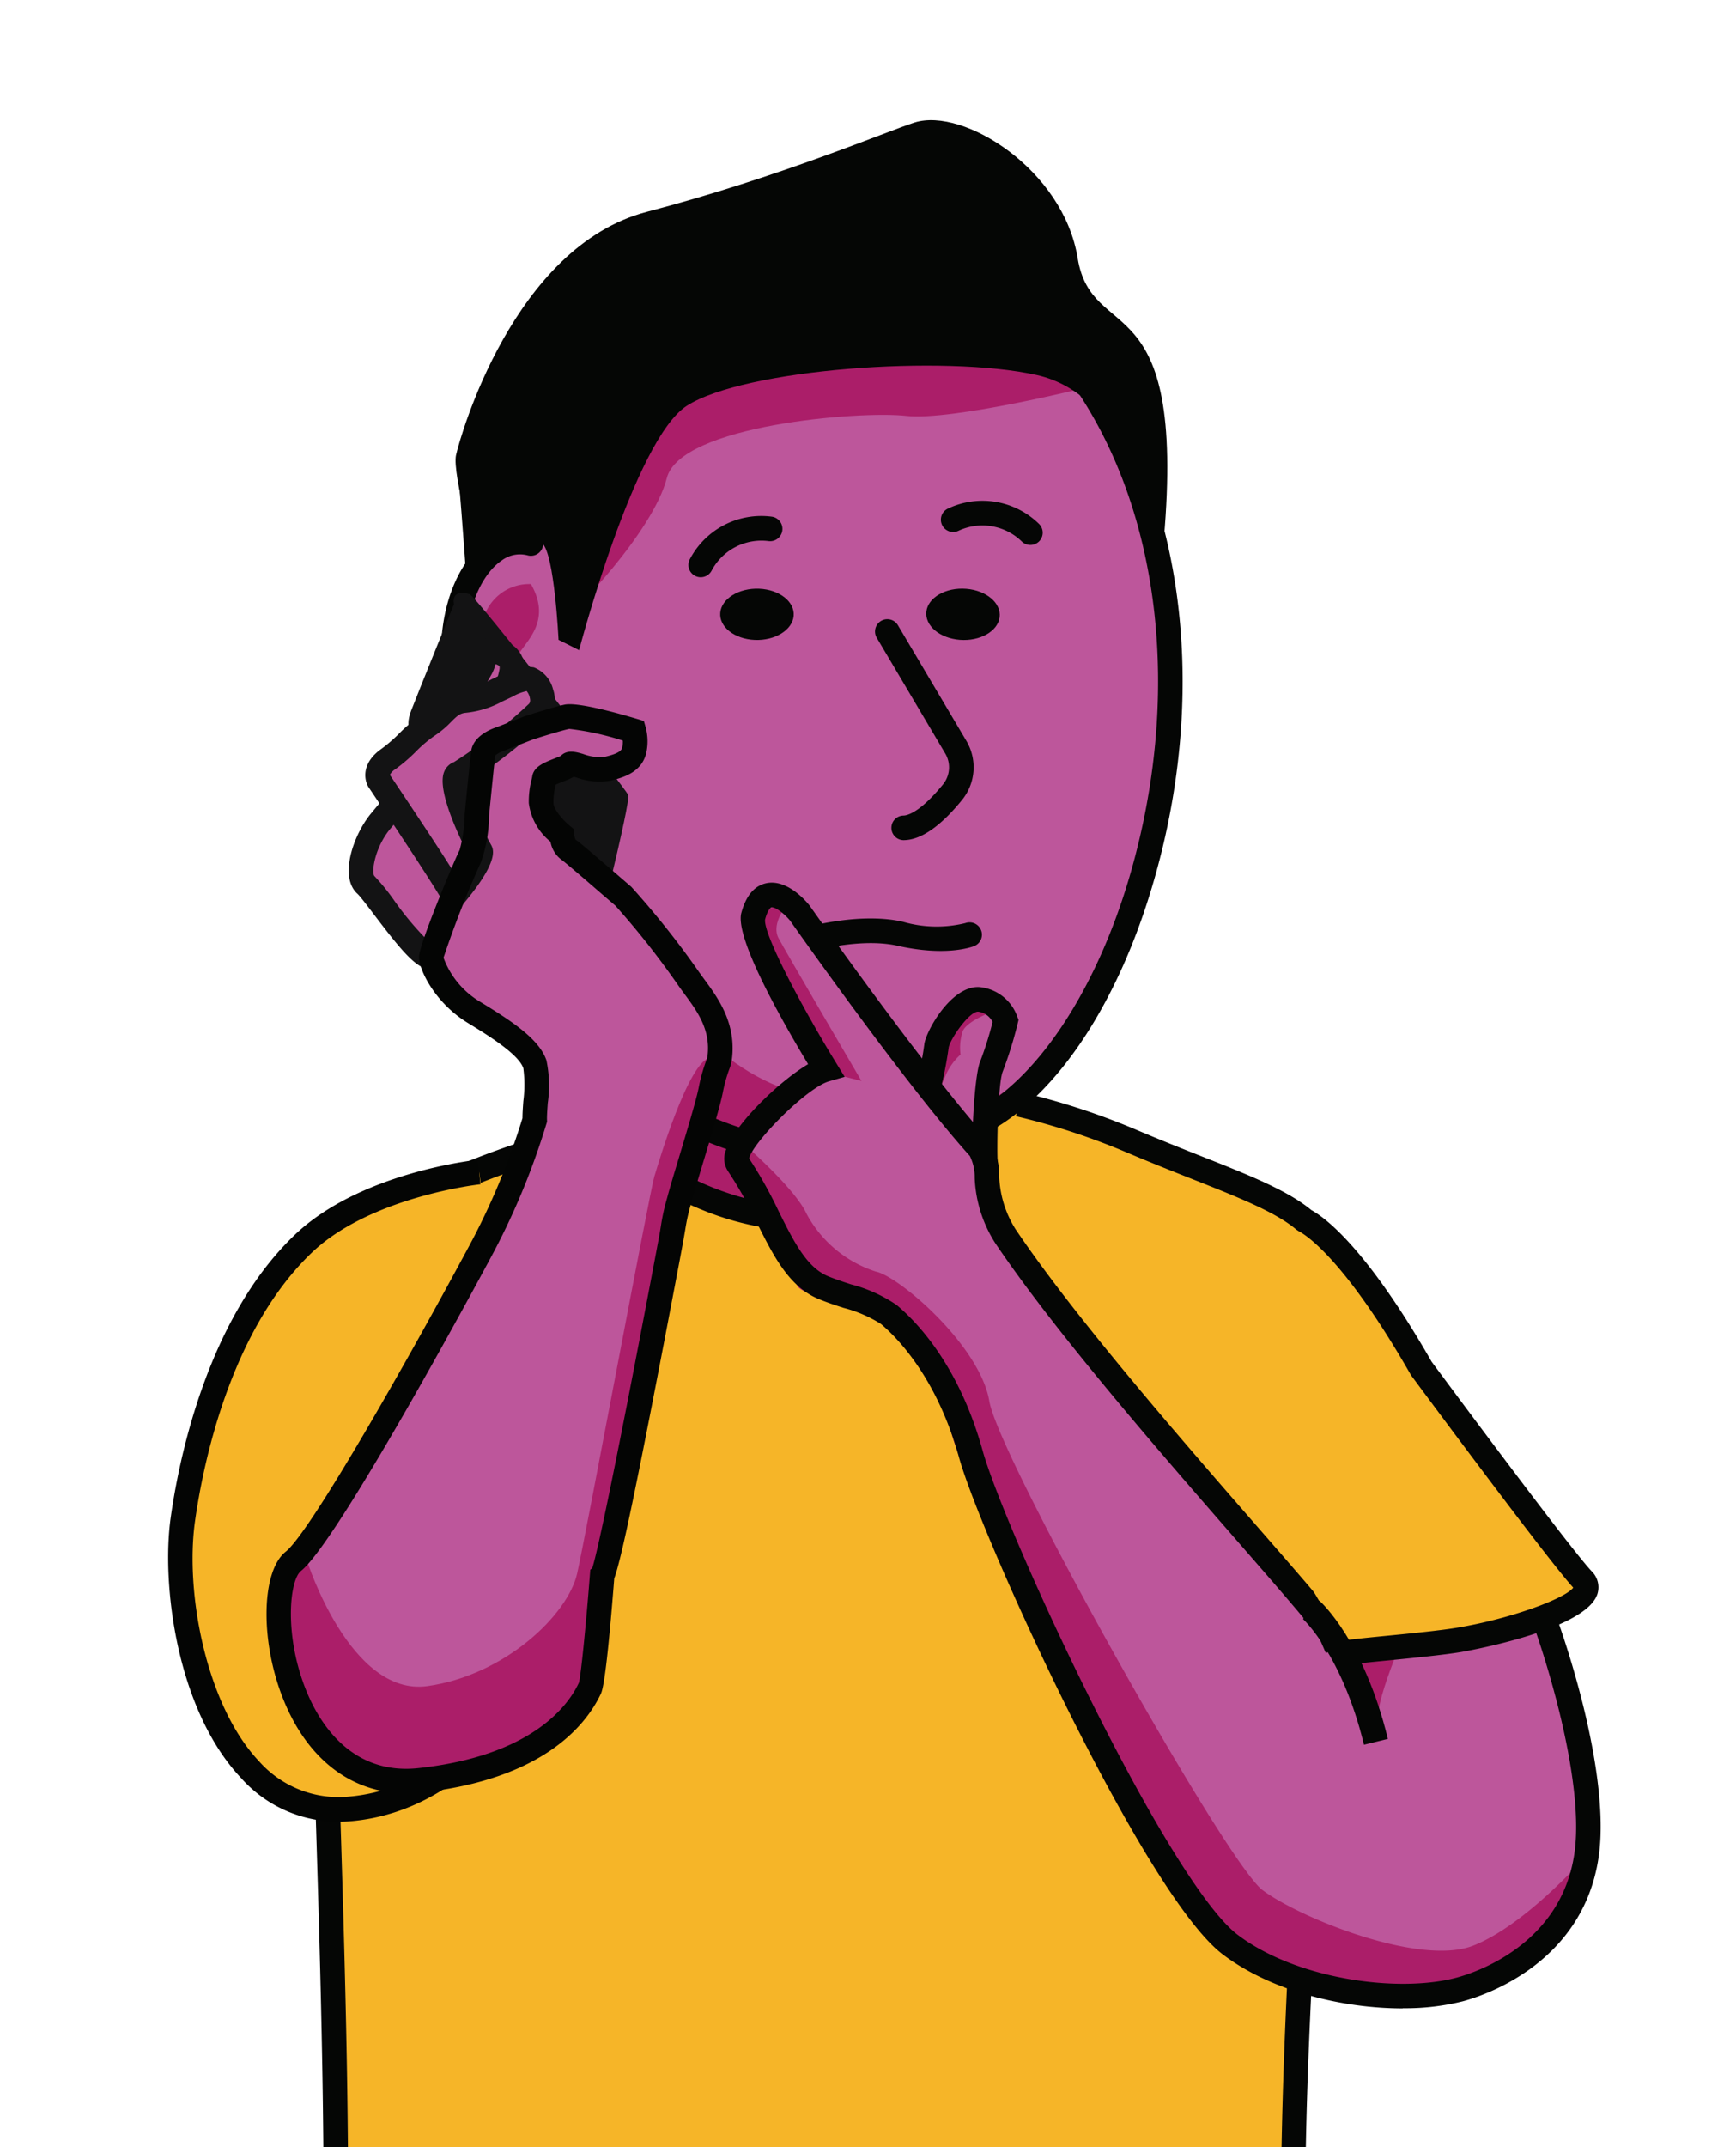 <svg id="Group_1811" data-name="Group 1811" xmlns="http://www.w3.org/2000/svg" xmlns:xlink="http://www.w3.org/1999/xlink" width="127.523" height="157.618" viewBox="0 0 127.523 157.618">
  <defs>
    <clipPath id="clip-path">
      <rect id="Rectangle_1078" data-name="Rectangle 1078" width="127.523" height="157.618" fill="none"/>
    </clipPath>
  </defs>
  <g id="Group_1810" data-name="Group 1810" clip-path="url(#clip-path)">
    <path id="Path_5776" data-name="Path 5776" d="M123.933,16.676s1.657,19.668,1.054,21.4,2.412,6.33,2.412,6.33-.6-17.785-.3-19.517-.225-7.161-3.164-8.215" transform="translate(-90.288 17.788)" fill="#050605"/>
    <path id="Path_5777" data-name="Path 5777" d="M118.069,152.714c-2.72,1.814,25.1-4.919,39.64.035s33.591,2.073,40.161,1.552c-10.428-9.068-5.332-55.66-5.408-66.5,1.945-8.145,10.862-11.66,14.5-12.807.988-.312,1.13-.428.769-1.4-.678-1.8-2.341-5.51-3.648-8.178C197,50.97,192.734,48.432,192.11,48.122c-2.263-1.934-6.876-3.34-12.668-5.8a48.573,48.573,0,0,0-25.093-3.73s-26.3,3.947-32.88,12.013c-5.063,6.214,3.629,80.348-3.4,102.112" transform="translate(-96.741 40.789)" fill="#f6b528"/>
    <path id="Path_5778" data-name="Path 5778" d="M131.008,33.423l-1.089,8.7a11.81,11.81,0,0,0,1.383,7.2c1.558,2.813,17.992,10,23.4-2.976" transform="translate(-84.003 35.651)" fill="#ab1e69"/>
    <path id="Path_5779" data-name="Path 5779" d="M143.874,54.82a21.387,21.387,0,0,1-7.849-1.6c-1.972-.794-4.33-2.1-5.047-3.4a12.625,12.625,0,0,1-1.488-7.75l1.087-8.7,1.8.223-1.091,8.7a10.845,10.845,0,0,0,1.277,6.648c.651,1.178,6.3,4.377,12.125,4.044a10.453,10.453,0,0,0,9.655-6.929l1.666.694a12.285,12.285,0,0,1-11.224,8.039c-.3.017-.6.025-.907.025" transform="translate(-84.469 35.594)" fill="#050605"/>
    <path id="Path_5780" data-name="Path 5780" d="M168.864,19.4C160.73,7.072,144.195,5.162,132,13.559c-9.6,9.949-6.287,37.6-5.751,38.241a23.756,23.756,0,0,0,2.162,9.963,24.159,24.159,0,0,0,31.919,11.9c11.976-5.415,20.875-35.552,8.531-54.261" transform="translate(-88.863 8.999)" fill="#bd569b"/>
    <path id="Path_5781" data-name="Path 5781" d="M166.2,16.139s-10.04,2.513-13.439,2.131-16.6.678-17.581,4.573-7.111,10.3-7.349,9.947.122-9.271,1.4-12.034.343-9.719,11.077-9.238S166.2,16.139,166.2,16.139" transform="translate(-86.201 12.261)" fill="#ab1e69"/>
    <path id="Path_5782" data-name="Path 5782" d="M145.966,23.005c-.128,1.033-1.436,1.777-2.922,1.662s-2.585-1.048-2.457-2.083,1.436-1.777,2.922-1.662,2.585,1.05,2.457,2.083" transform="translate(-72.536 22.304)" fill="#050605"/>
    <path id="Path_5783" data-name="Path 5783" d="M138.649,22.909c-.091,1.037-1.372,1.827-2.862,1.763s-2.62-.957-2.53-1.994,1.374-1.827,2.862-1.763,2.62.957,2.53,1.994" transform="translate(-80.348 22.305)" fill="#050605"/>
    <path id="Path_5784" data-name="Path 5784" d="M140.873,38.219a.9.9,0,0,1-.019-1.806c.246-.006,1.184-.186,2.9-2.29a1.99,1.99,0,0,0,.165-2.261l-5.034-8.5a.9.9,0,1,1,1.554-.922l5.034,8.5a3.8,3.8,0,0,1-.318,4.321c-1.573,1.936-3.007,2.93-4.257,2.957Z" transform="translate(-74.48 23.46)" fill="#050605"/>
    <path id="Path_5785" data-name="Path 5785" d="M133.025,22.833a.919.919,0,0,1-.411-.1.9.9,0,0,1-.393-1.211,5.925,5.925,0,0,1,6.039-3.133.9.9,0,1,1-.271,1.788,4.146,4.146,0,0,0-4.16,2.168.906.906,0,0,1-.8.488" transform="translate(-81.553 19.544)" fill="#050605"/>
    <path id="Path_5786" data-name="Path 5786" d="M147.666,21.028a.9.9,0,0,1-.645-.271,4.147,4.147,0,0,0-4.629-.771.9.9,0,0,1-.789-1.624,5.925,5.925,0,0,1,6.708,1.13.9.9,0,0,1-.645,1.536" transform="translate(-71.98 18.979)" fill="#050605"/>
    <path id="Path_5787" data-name="Path 5787" d="M126.972,26.667s8.7,22.353,20.5,25.169,15.206-.3,15.206-.3-8.238,6.987-15.372,4.567-14.264-4.367-19.1-13.791-1.626-9.256-1.626-9.256l-1.114-5.489Z" transform="translate(-88.654 28.445)" fill="#ab1e69"/>
    <path id="Path_5788" data-name="Path 5788" d="M151.009,77.484a25.047,25.047,0,0,1-22.8-14.576,24.536,24.536,0,0,1-2.242-10.261c-.756-2.515-2-13.249-.719-22.838,1.124-8.388,3.887-14.152,8.213-17.13a26.424,26.424,0,0,1,20.094-4.514,26,26,0,0,1,16.682,11.509c6.371,9.657,7.868,23.4,4,36.763-2.7,9.349-7.531,16.384-12.918,18.819a24.966,24.966,0,0,1-10.31,2.228M127.65,52.094l.124.147,0,.331a22.777,22.777,0,0,0,2.079,9.587,23.282,23.282,0,0,0,30.725,11.451c4.838-2.186,9.407-8.959,11.929-17.672,3.718-12.863,2.306-26.046-3.778-35.269a24.2,24.2,0,0,0-15.518-10.73,24.634,24.634,0,0,0-18.726,4.228c-11.189,7.706-7.506,35.641-6.832,37.927" transform="translate(-89.479 8.228)" fill="#050605"/>
    <path id="Path_5789" data-name="Path 5789" d="M129.475,19.362c-2.629-.715-5.144,2.209-5.617,6.537s.789,8.254,3.418,8.971c0,0,1.44.333,2.517-2.866" transform="translate(-90.473 20.538)" fill="#bd569b"/>
    <path id="Path_5790" data-name="Path 5790" d="M127.856,36.248a1.477,1.477,0,0,1-.318-.031c-2.986-.814-4.664-4.9-4.111-9.951.324-2.976,1.579-5.474,3.354-6.683a4.029,4.029,0,0,1,3.4-.626A.9.9,0,1,1,129.7,20.7a2.226,2.226,0,0,0-1.905.376c-1.325.9-2.311,2.964-2.575,5.386-.434,3.958.711,7.357,2.67,7.977.25-.041.918-.5,1.511-2.259a.9.9,0,1,1,1.711.577c-1.05,3.119-2.585,3.491-3.259,3.491" transform="translate(-90.94 20.071)" fill="#050605"/>
    <path id="Path_5791" data-name="Path 5791" d="M128.459,20.748a3.5,3.5,0,0,0-3.584,2.978c-.488,3.1.143,7.425,1.5,6.537s.587-3.16,1.1-4.214,2.577-2.5.986-5.3" transform="translate(-89.458 22.131)" fill="#ab1e69"/>
    <path id="Path_5792" data-name="Path 5792" d="M131.413,42.42s-.3-6.33-1.2-7.084-4.824,1.207-4.824,1.207-1.808-6.33-1.507-7.686,4.22-15.3,14.016-17.86,17.732-5.952,19.668-6.557c3.617-1.13,10.926,3.468,11.978,9.949s7.99,1.657,6.332,20.648c-1.054-1.207-2.561-10.55-9.343-12.059s-21.476-.451-25.7,2.261c-3.854,2.48-7.911,17.936-7.911,17.936Z" transform="translate(-90.383 4.553)" fill="#050605"/>
    <path id="Path_5793" data-name="Path 5793" d="M136.362,35.35a.9.9,0,0,1-.285-1.761c.19-.062,4.677-1.527,8.244-.721a8.83,8.83,0,0,0,4.58.1.91.91,0,0,1,1.163.519.9.9,0,0,1-.5,1.164c-.2.081-2.106.777-5.638-.021-3.075-.69-7.237.661-7.279.676a.911.911,0,0,1-.283.045" transform="translate(-77.996 34.801)" fill="#050605"/>
    <path id="Path_5794" data-name="Path 5794" d="M145.382,47.732c-.1-.18-.085-6.117.426-7.312a28.916,28.916,0,0,0,1.04-3.356,2.447,2.447,0,0,0-1.982-1.562c-1.424-.062-3.042,2.809-3.1,3.4s-.909,5.136-1.606,5.437" transform="translate(-72.978 37.867)" fill="#bd569b"/>
    <path id="Path_5795" data-name="Path 5795" d="M145.254,36.23s-1.709.632-2.021,1.356a3.81,3.81,0,0,0-.167,1.726,4.482,4.482,0,0,0-1.1,1.542A18.6,18.6,0,0,1,140.6,43.54s.415-3.78.523-4.377,2.618-4.886,4.127-2.933" transform="translate(-72.507 38.105)" fill="#ab1e69"/>
    <path id="Path_5796" data-name="Path 5796" d="M144.868,48.625c-.382-.713-.081-6.991.391-8.093a25.209,25.209,0,0,0,.915-2.906,1.377,1.377,0,0,0-1.066-.756H145.1c-.645,0-2,1.943-2.151,2.62,0,.017-.725,5.532-2.141,6.146l-.719-1.657a.5.5,0,0,0-.186.126,20.239,20.239,0,0,0,1.252-4.817c.085-.916,1.947-4.33,4.036-4.224a3.271,3.271,0,0,1,2.79,2.151l.1.26-.066.271a29.45,29.45,0,0,1-1.087,3.495c-.382.895-.457,6.109-.372,6.785a.794.794,0,0,0-.089-.254Z" transform="translate(-73.26 37.399)" fill="#050605"/>
    <path id="Path_5797" data-name="Path 5797" d="M138.482,33.126s8.459,12.011,13.152,17.215c1,1.1.052,3.689,1.936,6.489,6.991,10.379,23.186,27.534,23.938,29.253,0,0,1.246-.878,1.955-1.362,3.443-1.724,9.077-3.447,12.243-3.17,1.025,1.418,5.537,14.109,4.563,20.741-1.126,7.673-8.607,9.666-9.351,9.862-4.569,1.207-12.315.118-16.833-3.315-5.45-4.139-17.424-30.154-19.044-36s-4.478-8.955-6.028-10.253c-1.039-.872-3.247-1.319-4.83-1.982-2.9-1.213-3.8-5.567-6.256-9.077-.847-1.213,4.5-6.382,6.45-6.934,0,0-5.809-9.444-5.326-11.245.907-3.371,3.431-.223,3.431-.223" transform="translate(-79.724 33.91)" fill="#bd569b"/>
    <path id="Path_5798" data-name="Path 5798" d="M136.434,32.375s-.874,1.17-.389,2.1,6.1,10.5,6.1,10.5l-2.354-.6s-4.716-8.5-5-9.048-.395-3.817,1.637-2.961" transform="translate(-78.864 34.382)" fill="#ab1e69"/>
    <path id="Path_5799" data-name="Path 5799" d="M161.317,57.02s-2.891,6.121-2.891,8.161-3.457-6.008-3.457-6.008,4.478-1.984,6.349-2.153" transform="translate(-57.186 60.82)" fill="#ab1e69"/>
    <path id="Path_5800" data-name="Path 5800" d="M134.137,40.647s3.741,3.23,4.59,5.1a8.866,8.866,0,0,0,5.1,4.251c1.7.341,7.651,5.441,8.331,9.521S169.5,93.356,172.223,95.4s11.563,5.611,15.473,4.082,8.333-6.632,8.333-6.632-2.891,10.2-11.563,10.372-16.663-1.87-21.425-13.092S150.29,66.321,149.269,61.39s-3.724-8-4.5-8.25-6.384-1.271-6.725-2.12-4.59-9.692-3.91-10.372" transform="translate(-79.483 43.356)" fill="#ab1e69"/>
    <path id="Path_5801" data-name="Path 5801" d="M183.234,114c-4.392,0-9.653-1.254-13.231-3.972-5.764-4.379-17.752-30.65-19.366-36.478-1.628-5.869-4.557-8.81-5.739-9.8a9.677,9.677,0,0,0-2.757-1.184c-.622-.2-1.265-.415-1.839-.655-2.178-.911-3.319-3.2-4.528-5.621a29.727,29.727,0,0,0-2.12-3.772,1.672,1.672,0,0,1-.11-1.6c.665-1.868,3.887-4.987,6.008-6.239-1.976-3.274-5.388-9.3-4.906-11.1.341-1.265.959-2,1.837-2.184,1.515-.32,2.908,1.3,3.17,1.633l.033.045c.085.12,8.481,12.026,13.086,17.128a4.383,4.383,0,0,1,.814,2.639,7.8,7.8,0,0,0,1.2,3.951c4.332,6.431,12.106,15.351,17.783,21.863,3,3.439,4.778,5.487,5.64,6.626.395-.275.868-.6,1.213-.839l.1-.06c3.654-1.831,9.416-3.557,12.724-3.263l.411.035.242.335c1.05,1.453,5.764,14.32,4.724,21.4-1.157,7.88-8.546,10.215-10.015,10.6a17.5,17.5,0,0,1-4.379.5M135.216,51.6a31.562,31.562,0,0,1,2.174,3.881c1.1,2.205,2.052,4.108,3.608,4.759.508.213,1.091.405,1.707.606a10.632,10.632,0,0,1,3.354,1.517c1.628,1.366,4.619,4.576,6.318,10.705.744,2.685,3.949,10.331,8.025,18.478,4.571,9.141,8.471,15.353,10.695,17.043,4.323,3.284,11.792,4.286,16.056,3.162,1.277-.337,7.7-2.362,8.688-9.12.878-5.985-2.97-17.337-4.2-19.734-3.017-.083-8.058,1.486-11.253,3.077-.711.484-1.893,1.316-1.893,1.316l-.905.637-.442-1.013c-.279-.579-3.028-3.732-5.937-7.07-5.71-6.547-13.528-15.514-17.922-22.041a9.574,9.574,0,0,1-1.5-4.784,3.441,3.441,0,0,0-.358-1.6c-4.615-5.113-12.652-16.492-13.2-17.273-.453-.55-1.128-1.037-1.376-.975-.062.012-.279.2-.463.885-.141,1.025,2.6,6.272,5.222,10.538l.624,1.017-1.147.327c-1.655.469-5.646,4.536-5.873,5.667" transform="translate(-80.19 33.444)" fill="#050605"/>
    <path id="Path_5802" data-name="Path 5802" d="M162.113,48.011s10.571,14.282,12.27,16.068-5.524,3.825-9.1,4.421-5.952-.085-7.481,1.529c-.6-.6-2.55-4.249-4-6.46s8.3-15.558,8.3-15.558" transform="translate(-58.577 51.211)" fill="#f6b528"/>
    <path id="Path_5803" data-name="Path 5803" d="M178.947,155.88c-6.824,0-14.245-.668-20.844-2.914-9.74-3.317-25.537-1.29-34.023-.2-5.439.7-6.008.771-6.355-.155a.989.989,0,0,1,.246-1.052c3.712-11.9,2.868-38.813,2.125-62.58-.732-23.32-1.029-36.656,1.36-39.586,3.069-3.765,10.341-7.1,21.617-9.916l.438,1.753c-10.736,2.678-17.878,5.9-20.656,9.3-2.077,2.55-1.507,20.77-.953,38.388.736,23.491,1.569,50.039-2.013,62.526.955-.087,2.43-.275,3.96-.473,8.632-1.108,24.7-3.17,34.835.281,12.476,4.249,28.193,2.662,36.637,1.808l1.329-.134c-6.192-8.1-6.018-30.5-5.121-49.525l1.8.085c-.552,11.674-2.013,42.686,5.813,49.492l1.624,1.411-2.145.172c-.845.066-1.9.174-3.123.3a161.826,161.826,0,0,1-16.556,1.019" transform="translate(-96.973 42.108)" fill="#050605"/>
    <path id="Path_5804" data-name="Path 5804" d="M168.136,80.832l-.277-1.786c.6-.093,1.777-.209,3.143-.343,1.846-.182,3.939-.389,5.15-.591,4.015-.668,7.973-2.155,8.552-2.945-1.688-1.837-9.5-12.338-11.885-15.551l-.058-.089c-5.012-8.754-7.89-10.358-8.2-10.513l-.188-.122c-1.5-1.281-4.251-2.372-7.74-3.753-1.416-.56-3.019-1.195-4.693-1.905a50.323,50.323,0,0,0-8.174-2.674l.411-1.759a52.487,52.487,0,0,1,8.469,2.769c1.653.7,3.247,1.335,4.652,1.891,3.588,1.42,6.431,2.546,8.167,3.989.963.521,4.009,2.709,8.837,11.133,4.939,6.657,10.608,14.179,11.751,15.378a1.645,1.645,0,0,1,.42,1.691c-.9,2.695-9.93,4.228-10.023,4.245-1.269.211-3.393.42-5.268.606-1.283.126-2.5.246-3.044.331" transform="translate(-69.136 41.387)" fill="#050605"/>
    <path id="Path_5805" data-name="Path 5805" d="M158.449,67.439c-1.614-6.621-4.456-9.2-4.482-9.23l1.2-1.352c.134.12,3.292,2.99,5.038,10.153Z" transform="translate(-58.254 60.647)" fill="#050605"/>
    <path id="Path_5806" data-name="Path 5806" d="M127.452,53.622s-1.535,28.247-4.39,27.986" transform="translate(-91.216 57.196)" fill="#f6b528"/>
    <path id="Path_5807" data-name="Path 5807" d="M136.01,41.63s-8.326.878-12.923,5.27c-5.572,5.328-8,14.272-8.841,20.234-1.025,7.289,2.211,22.1,12.243,21.253s14.452-12.071,14.452-12.071" transform="translate(-100.813 44.405)" fill="#f6b528"/>
    <path id="Path_5808" data-name="Path 5808" d="M126.119,89.791a9.545,9.545,0,0,1-7.13-3.2c-4.72-4.989-5.867-14.181-5.173-19.114.587-4.187,2.654-14.59,9.112-20.761,4.764-4.555,13.1-5.479,13.452-5.516l.188,1.8c-.081.008-8.078.9-12.392,5.026-6.049,5.78-8.01,15.706-8.572,19.705-.746,5.3.839,13.545,4.7,17.624a7.809,7.809,0,0,0,6.574,2.6c9.343-.792,13.646-11.4,13.689-11.5l1.68.661a25.117,25.117,0,0,1-3.6,5.956c-3.247,4.005-7.262,6.318-11.614,6.686-.306.027-.61.039-.909.039" transform="translate(-101.278 43.942)" fill="#040504"/>
    <path id="Path_5809" data-name="Path 5809" d="M125.638,39.94c-.959.116-4.044-4.629-4.811-5.309s-.169-3.145,1.106-4.675l1.275-1.531,4.931,6.8s.014,4.412-2.5,4.714" transform="translate(-93.963 30.32)" fill="#bd569b"/>
    <path id="Path_5810" data-name="Path 5810" d="M126.069,41.6c-1,0-2.069-1.259-4.148-4-.488-.643-1.042-1.372-1.226-1.538-1.378-1.226-.322-4.33,1.011-5.929l2.019-2.422,5.785,7.977v.291c.006,1.936-.682,5.3-3.3,5.613a1.112,1.112,0,0,1-.145.008M126,39.8Zm-2.373-9.147-.531.639c-1.1,1.319-1.393,3.1-1.176,3.447a15.415,15.415,0,0,1,1.443,1.771,22.385,22.385,0,0,0,2.78,3.263c1.157-.3,1.5-2.443,1.554-3.507Z" transform="translate(-94.431 29.561)" fill="#131314"/>
    <path id="Path_5811" data-name="Path 5811" d="M126.656,21.152c.5.147,11.424,14.254,11.656,14.731s-2.639,11.743-2.639,11.743-2.563,1.36-3.79-.517-9.8-14.7-9.517-15.181-.566-.744.006-2.226,3.145-7.814,3.145-7.814-.289-1.153,1.139-.736" transform="translate(-92.169 22.465)" fill="#131314"/>
    <path id="Path_5812" data-name="Path 5812" d="M147.636,44.647a67.765,67.765,0,0,0-4.753-5.993c-1.128-.971-3.652-3.17-4.059-3.449a1.551,1.551,0,0,1-.455-1.027s-1.538-1.248-1.533-2.362a6.955,6.955,0,0,1,.248-1.823c.05-.364,1.659-.74,1.845-1.011s1.554.583,2.78.3,1.8-.645,1.97-1.364a3.1,3.1,0,0,0-.031-1.416s-4.065-1.221-4.908-1.04-2.782.808-2.782.808l-2.118.827s-1.163.36-1.252,1.017-.469,4.54-.469,4.54a11.186,11.186,0,0,1-.49,3.05,65.043,65.043,0,0,0-2.866,7.407,6.638,6.638,0,0,0,3.16,4.069c2.193,1.337,4.032,2.552,4.456,3.8.318.934-.041,3.131-.01,4.1a52.78,52.78,0,0,1-4.067,9.754s-11.04,20.548-13.665,22.64-.777,17.159,9.281,16.078,12.2-6.136,12.505-6.762.9-8.229.9-8.229c.5-.378,4.569-22.1,4.962-24.161a29.723,29.723,0,0,1,.68-3.36c.457-1.719,2-6.522,2.335-8.147s.6-1.91.655-2.362c.353-2.693-1.292-4.408-2.317-5.884" transform="translate(-97.086 27.144)" fill="#bd569b"/>
    <path id="Path_5813" data-name="Path 5813" d="M123.849,27.513c.176-.2,1.339-2.193,1.831-3.092s.043-1.405.845-1.3,1.575.438,1.436,1.457a7.183,7.183,0,0,1-1.219,2.953,10.922,10.922,0,0,1-2.893-.023" transform="translate(-90.378 24.652)" fill="#bd569b"/>
    <path id="Path_5814" data-name="Path 5814" d="M126.8,29.016a20.46,20.46,0,0,1-2.1-.138l-1.738-.186L124.1,27.4c.192-.265,1.2-1.974,1.732-2.945a1.579,1.579,0,0,0,.178-.577A1.257,1.257,0,0,1,127.6,22.7a3,3,0,0,1,1.517.581,2,2,0,0,1,.69,1.9,7.47,7.47,0,0,1-1.567,3.548c-.157.12-.386.3-1.44.3m-.446-1.825c.347.014.641.019.829.006a7.64,7.64,0,0,0,.835-2.269c.027-.194-.014-.229-.037-.248a.844.844,0,0,0-.256-.118,3.171,3.171,0,0,1-.3.761c-.085.153-.589,1.05-1.071,1.868m.992-.012Z" transform="translate(-91.324 24.186)" fill="#131314"/>
    <path id="Path_5815" data-name="Path 5815" d="M126.668,40.082c-.087-.457-5.522-8.543-5.522-8.543s-.422-.725.727-1.533,1.8-1.761,2.939-2.5,1.416-1.664,2.623-1.8a6.987,6.987,0,0,0,2.72-.891c1.11-.519,1.6-.823,2.17-.67a1.684,1.684,0,0,1,.566,2.379,35.423,35.423,0,0,1-5.882,4.538c-1.019.382,1.242,5,1.6,5.644s-1.941,3.369-1.941,3.369" transform="translate(-93.342 25.72)" fill="#bd569b"/>
    <path id="Path_5816" data-name="Path 5816" d="M126.594,42.584l-.337-1.779c-.351-.692-3.009-4.739-5.4-8.3-.322-.55-.488-1.761.959-2.778a11.014,11.014,0,0,0,1.3-1.124,10.849,10.849,0,0,1,1.668-1.391,5.2,5.2,0,0,0,.874-.748,3.369,3.369,0,0,1,2.137-1.186,5.321,5.321,0,0,0,2.106-.657l.775-.366a3.266,3.266,0,0,1,2.341-.515,2.333,2.333,0,0,1,1.412,1.614,2.3,2.3,0,0,1-.4,2.236,38.275,38.275,0,0,1-5.919,4.638,18.011,18.011,0,0,0,1.748,4.507c.2.355.661,1.188-2.038,4.392Zm-4.152-10.951c2.7,4.022,4.086,6.154,4.8,7.31a7.991,7.991,0,0,0,.934-1.519c-.461-.885-2.288-4.542-1.765-5.968a1.259,1.259,0,0,1,.742-.765,36.816,36.816,0,0,0,5.522-4.29.437.437,0,0,0,.066-.32,1.165,1.165,0,0,0-.25-.6,3.61,3.61,0,0,0-1.037.407l-.781.37a7.082,7.082,0,0,1-2.678.818c-.417.045-.616.227-1.06.672a7.076,7.076,0,0,1-1.17.986,9.225,9.225,0,0,0-1.395,1.174,12.39,12.39,0,0,1-1.515,1.3,1.124,1.124,0,0,0-.411.424m5.832,5.975.006.012-.006-.012" transform="translate(-93.803 25.254)" fill="#131314"/>
    <path id="Path_5817" data-name="Path 5817" d="M119.46,74.526s3.174,9.976,8.841,9.182,10.315-5.214,11-8.275,5.326-28,5.667-29.131,2.494-8.388,4.082-8.729-7.595,34.12-7.595,36.046-.227,11.676-3.854,13.375-8.955,3.741-10.769,3.854-8.388-2.833-8.614-7.706-1.473-8.275,1.246-8.616" transform="translate(-96.903 40.074)" fill="#ab1e69"/>
    <path id="Path_5818" data-name="Path 5818" d="M127.4,104.972c-3.958,0-7.2-2.424-8.992-6.789-1.759-4.276-1.695-9.5.13-10.951s9.029-14.169,13.431-22.363a52,52,0,0,0,3.96-9.463c0-.347.029-.771.064-1.248a9.349,9.349,0,0,0,0-2.42c-.36-1.054-2.685-2.472-4.073-3.321-2.412-1.469-3.6-3.9-3.592-4.848s2.7-7.337,2.984-7.843a10.16,10.16,0,0,0,.372-2.643c.019-.209.389-3.958.477-4.623.153-1.126,1.5-1.635,1.845-1.748l2.091-.814c.134-.043,2.044-.661,2.92-.849.93-.2,3.757.575,5.361,1.056l.469.143.136.471a4,4,0,0,1,.041,1.877c-.32,1.337-1.519,1.779-2.647,2.038a4.945,4.945,0,0,1-2.48-.236c-.058-.017-.128-.037-.192-.054a5.994,5.994,0,0,1-.773.343c-.159.064-.395.157-.554.231l-.019.081a4.627,4.627,0,0,0-.153,1.283c0,.44.7,1.246,1.2,1.66l.3.25.027.395a1.058,1.058,0,0,0,.1.374c.293.192,1.515,1.244,3.207,2.7l.891.769a63.842,63.842,0,0,1,4.9,6.15l.008.014c.141.2.293.407.448.62,1,1.36,2.375,3.222,2.023,5.9a3.327,3.327,0,0,1-.2.73,10.926,10.926,0,0,0-.467,1.7c-.211,1.04-.882,3.263-1.476,5.227-.36,1.195-.7,2.323-.872,2.97a14.156,14.156,0,0,0-.4,1.794c-.054.318-.124.746-.267,1.5l-.138.738c-3.35,17.7-4.352,22.163-4.819,23.421-.4,5.1-.727,7.948-.98,8.463l-.027.056c-1.091,2.28-4.257,6.245-13.191,7.206a10.165,10.165,0,0,1-1.081.058m2.734-61.358a6.317,6.317,0,0,0,2.722,3.261c2.339,1.426,4.315,2.732,4.842,4.28a9,9,0,0,1,.1,3.135c-.035.484-.068.94-.06,1.221l.006.157-.048.149a53.156,53.156,0,0,1-4.15,9.936c-1.122,2.091-11.189,20.745-13.879,22.89-.854.68-1.257,4.788.415,8.851.955,2.327,3.3,6.15,8.207,5.623,8.366-.9,11.007-4.627,11.755-6.19l.035-.072c.153-.486.539-4.414.808-7.9l.031-.405.145-.11c.258-.792,1.207-4.739,4.66-23.006l.138-.74c.143-.734.209-1.147.258-1.457a15.645,15.645,0,0,1,.44-1.965c.178-.678.521-1.819.887-3.03.579-1.926,1.238-4.108,1.434-5.067a12.588,12.588,0,0,1,.535-1.943,1.879,1.879,0,0,0,.11-.353c.256-1.953-.73-3.3-1.686-4.592-.165-.223-.324-.442-.473-.655a60.654,60.654,0,0,0-4.6-5.83l-.9-.771c-1.048-.909-2.806-2.428-3.081-2.616a2.086,2.086,0,0,1-.789-1.31,4.356,4.356,0,0,1-1.593-2.827,6.4,6.4,0,0,1,.2-1.722,2.2,2.2,0,0,0,.05-.221c.1-.732.837-1.021,1.614-1.329.153-.062.378-.149.488-.2.457-.486,1.139-.287,1.645-.138a3.437,3.437,0,0,0,1.573.207c1.19-.269,1.252-.535,1.292-.694a1.759,1.759,0,0,0,.041-.5,20.609,20.609,0,0,0-3.931-.858c-.765.165-2.658.775-2.676.781l-2.127.829a1.93,1.93,0,0,0-.634.341c-.079.637-.331,3.154-.457,4.441a10.321,10.321,0,0,1-.6,3.41,74.117,74.117,0,0,0-2.744,7m8.517-14.681,0,0,0,0" transform="translate(-97.55 26.682)" fill="#040504"/>
  </g>
</svg>
